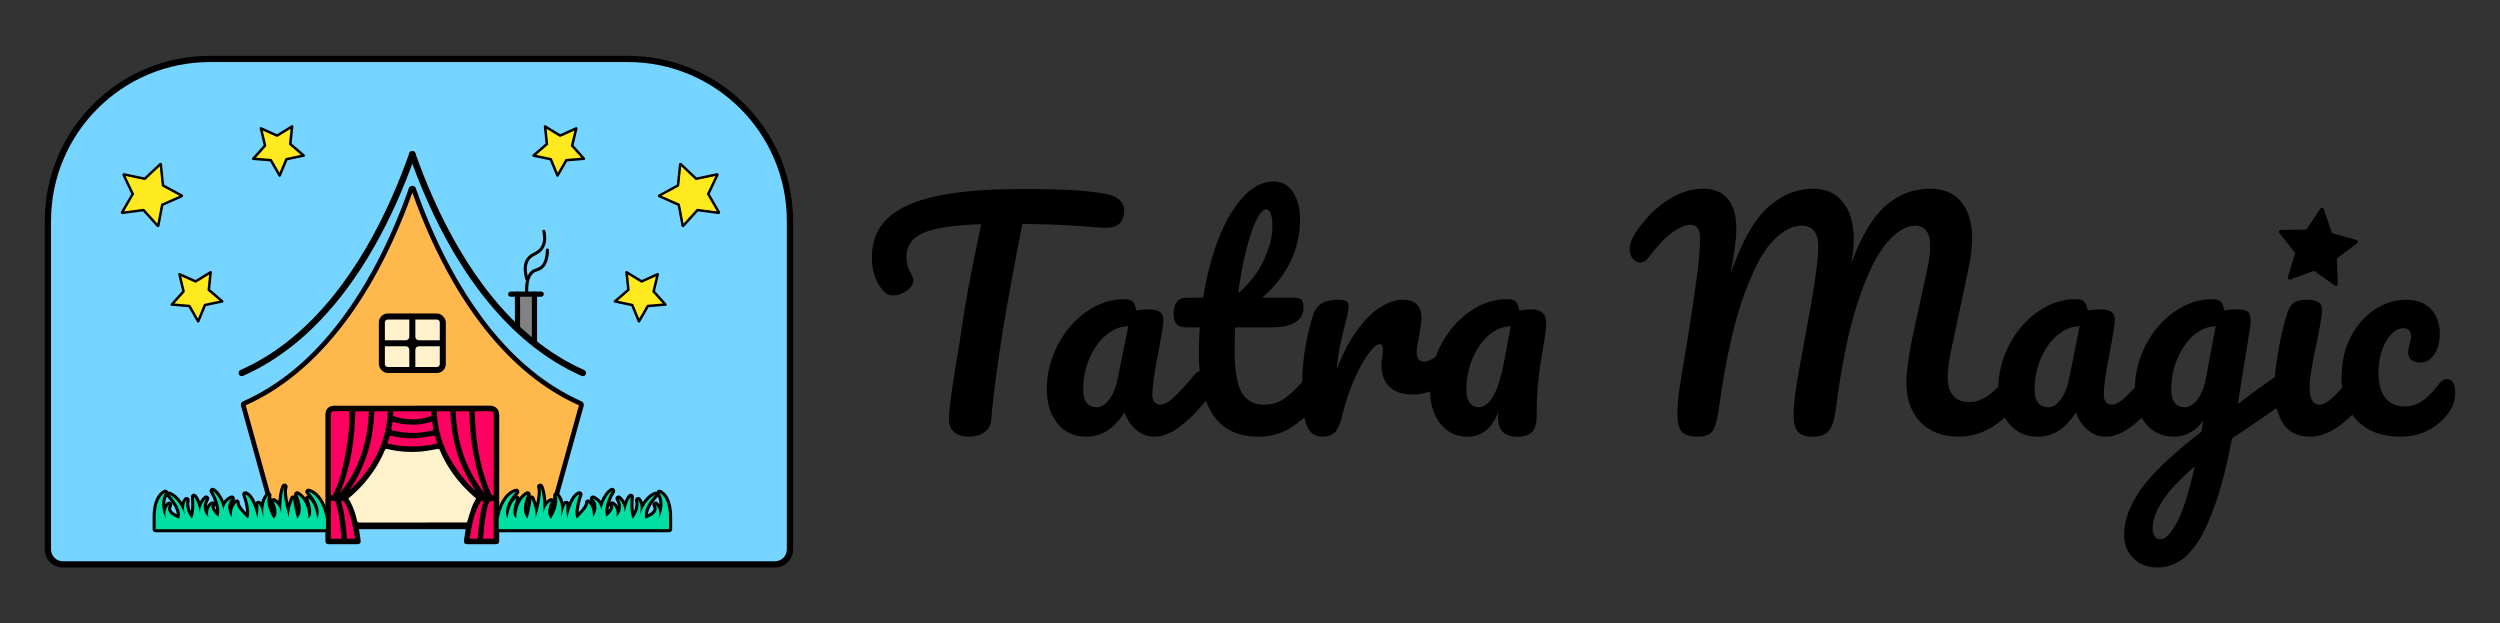 <?xml version="1.0" encoding="UTF-8"?>
<svg id="Layer_1" data-name="Layer 1" xmlns="http://www.w3.org/2000/svg" viewBox="0 0 3341 833">
  <rect x="0" y="0" width="3341" height="833" fill="#333333" stroke="none"/>
  <defs>
    <style>
      .cls-1 {
        fill: #828282;
      }

      .cls-1, .cls-2, .cls-3, .cls-4, .cls-5, .cls-6, .cls-7, .cls-8, .cls-9 {
        stroke-width: 0px;
      }

      .cls-2 {
        fill: #000;
      }

      .cls-3 {
        fill: #76d5ff;
      }

      .cls-4 {
        fill: none;
      }

      .cls-5 {
        fill: #ffea20;
      }

      .cls-6 {
        fill: #fff2cc;
      }

      .cls-7 {
        fill: #00dfa2;
      }

      .cls-8 {
        fill: #ffb84c;
      }

      .cls-9 {
        fill: #ff0060;
      }
    </style>
  </defs>
  <g>
    <g>
      <polygon class="cls-2" points="3057.78 373.01 3092.53 360.24 3122.88 381.67 3121.33 344.62 3150.96 322.48 3115.25 312.35 3103.22 277.24 3082.7 308.02 3045.63 308.47 3068.66 337.62 3057.78 373.01"/>
      <path class="cls-2" d="M3122.8,381.78c-.81.38-1.77.29-2.51-.23l-27.82-19.64-31.85,11.71c-.9.33-1.91.12-2.6-.54-.7-.66-.96-1.66-.68-2.57l9.97-32.44-21.11-26.72c-.6-.75-.71-1.78-.3-2.65.41-.87,1.28-1.42,2.25-1.44l33.98-.41,18.8-28.21c.53-.8,1.47-1.23,2.42-1.1.95.12,1.75.78,2.06,1.68l11.03,32.19,32.74,9.28c.92.26,1.62,1.02,1.79,1.97.17.94-.2,1.9-.97,2.48l-27.16,20.3,1.42,33.95c.04.96-.47,1.86-1.31,2.32-.05.03-.1.05-.15.07ZM3063.64,367.13l28.32-10.41c.78-.29,1.65-.17,2.32.31l24.72,17.45-1.26-30.16c-.03-.83.34-1.63,1.01-2.12l24.14-18.04-29.1-8.25c-.79-.23-1.43-.83-1.7-1.61l-9.8-28.62-16.71,25.08c-.46.69-1.24,1.11-2.07,1.12l-30.18.36,18.76,23.74c.51.65.68,1.51.43,2.3l-8.87,28.84Z"/>
    </g>
    <path class="cls-2" d="M1496.32,267.35c4.01,3.89,6.02,8.42,6.02,13.6,0,8.55-2.4,14.76-7.19,18.65-4.8,3.89-12.37,5.44-22.73,4.66-23.31-1.81-41.5-3.04-54.58-3.69-13.08-.64-30.24-1.1-51.47-1.36-9.58,47.66-18.39,95.57-26.42,143.74-2.85,17.61-5.83,38.01-8.94,61.19-3.11,23.18-5.18,41.89-6.21,56.13-.52,7.51-3.63,13.27-9.32,17.29-5.7,4.02-12.56,6.02-20.59,6.02-8.55,0-15.15-2.07-19.81-6.21-4.66-4.14-6.99-9.58-6.99-16.32,0-6.21.97-16.51,2.91-30.88,1.94-14.37,4.21-29.46,6.8-45.26,2.85-15.79,5.05-29.52,6.6-41.18,2.85-19.68,6.08-39.24,9.71-58.66,3.62-19.42,7.25-37.81,10.88-55.16.78-3.89,1.68-8.35,2.72-13.4,1.03-5.05,2.2-10.68,3.5-16.9-25.39.78-45.32,2.85-59.83,6.21-14.51,3.37-24.8,8.1-30.88,14.18-6.09,6.09-9.13,13.92-9.13,23.5,0,8.81,2.59,17.23,7.77,25.25,1.03,1.81,1.55,3.76,1.55,5.83,0,4.92-2.91,9.52-8.74,13.79-5.83,4.27-11.85,6.41-18.06,6.41-4.41,0-8.03-1.29-10.88-3.88-5.18-4.4-9.46-10.68-12.82-18.84-3.37-8.16-5.05-17.41-5.05-27.78,0-22.01,7.19-39.69,21.56-53.03,14.37-13.33,36.26-23.11,65.65-29.33,29.39-6.22,67.14-9.32,113.24-9.32,28.49,0,51.21.52,68.18,1.55,16.96,1.04,31.79,2.72,44.48,5.05,8.03,1.55,14.05,4.27,18.06,8.16Z"/>
    <path class="cls-2" d="M1413.39,566.09c-9.58-11.66-14.37-26.93-14.37-45.84,0-20.72,4.79-40.34,14.37-58.85,9.58-18.51,22.34-33.41,38.26-44.67,15.93-11.27,32.83-16.9,50.7-16.9,5.69,0,9.52,1.11,11.46,3.3,1.94,2.2,3.56,6.15,4.86,11.85,5.44-1.03,11.13-1.55,17.09-1.55,12.69,0,19.04,4.53,19.04,13.6,0,5.44-1.94,18.39-5.83,38.85-5.96,29.78-8.94,50.5-8.94,62.15,0,3.89.97,6.99,2.91,9.32,1.94,2.33,4.47,3.5,7.58,3.5,4.92,0,10.88-3.17,17.87-9.52,6.99-6.34,16.44-16.64,28.36-30.88,3.11-3.62,6.6-5.44,10.49-5.44,3.36,0,6.02,1.55,7.96,4.66,1.94,3.11,2.91,7.38,2.91,12.82,0,10.36-2.46,18.39-7.38,24.09-10.62,13.21-21.89,24.35-33.8,33.41-11.92,9.07-23.44,13.6-34.57,13.6-8.55,0-16.38-2.91-23.5-8.74-7.13-5.83-12.5-13.79-16.12-23.89-13.47,21.76-30.44,32.63-50.89,32.63-16.06,0-28.88-5.83-38.46-17.48ZM1482.15,534.23c5.18-6.73,8.93-15.67,11.27-26.8l14.37-71.48c-10.88.26-20.92,4.34-30.11,12.24-9.2,7.9-16.51,18.33-21.95,31.27-5.44,12.95-8.16,26.68-8.16,41.18,0,8.03,1.61,13.99,4.86,17.87,3.24,3.89,7.7,5.83,13.4,5.83s11.13-3.36,16.32-10.1Z"/>
    <path class="cls-2" d="M1767.87,499.66c1.94,3.11,2.91,7.38,2.91,12.82,0,10.36-2.46,18.39-7.38,24.09-11.14,13.73-23.31,25-36.52,33.8-13.21,8.81-28.36,13.21-45.45,13.21-52.83,0-79.25-37.16-79.25-111.49,0-11.39.39-22.92,1.16-34.57h-15.15c-7.77,0-13.01-1.42-15.73-4.27-2.72-2.85-4.08-7.38-4.08-13.6,0-14.5,5.83-21.75,17.48-21.75h22.14c4.4-28.49,11.13-54.52,20.2-78.08,9.06-23.56,20.01-42.34,32.83-56.33,12.82-13.99,26.61-20.98,41.37-20.98,10.88,0,19.42,4.79,25.64,14.37,6.22,9.58,9.32,21.63,9.32,36.13,0,40.15-16.84,75.11-50.5,104.89h43.51c4.14,0,7.12.91,8.93,2.72,1.81,1.81,2.72,5.18,2.72,10.1,0,17.87-14.63,26.8-43.9,26.8h-47.39c-.52,12.95-.78,23.05-.78,30.3,0,26.94,3.17,45.84,9.52,56.72,6.34,10.88,16.38,16.32,30.11,16.32,11.13,0,20.98-3.36,29.52-10.1,8.55-6.73,18.65-16.83,30.3-30.3,3.11-3.62,6.6-5.44,10.49-5.44,3.36,0,6.02,1.55,7.97,4.66ZM1678.9,294.35c-4.79,9.71-9.32,23.18-13.6,40.4-4.27,17.23-7.84,36.32-10.68,57.3,15.28-13.21,26.74-28.03,34.38-44.48,7.64-16.44,11.46-31.4,11.46-44.87,0-15.28-2.85-22.92-8.55-22.92-3.88,0-8.22,4.86-13.01,14.57Z"/>
    <path class="cls-2" d="M1746.11,568.03c-4.02-10.36-6.02-26.93-6.02-49.73,0-33.66,4.79-65.65,14.37-95.95,2.33-7.51,6.15-13.01,11.46-16.51,5.31-3.5,12.75-5.24,22.34-5.24,5.18,0,8.8.65,10.88,1.94,2.07,1.3,3.11,3.76,3.11,7.38,0,4.15-1.94,13.47-5.83,27.97-2.59,10.36-4.66,19.42-6.22,27.19-1.55,7.77-2.85,17.35-3.89,28.75,8.55-22.27,18.13-40.4,28.75-54.39,10.62-13.99,21.04-23.95,31.27-29.91,10.23-5.95,19.62-8.93,28.16-8.93,16.83,0,25.25,8.42,25.25,25.25,0,3.37-1.17,11.53-3.5,24.47-2.08,10.36-3.11,16.84-3.11,19.42,0,9.07,3.24,13.6,9.71,13.6,7.25,0,16.57-5.69,27.97-17.09,3.36-3.36,6.86-5.05,10.49-5.05,3.36,0,6.02,1.49,7.96,4.47,1.94,2.98,2.91,6.93,2.91,11.85,0,9.58-2.59,17.09-7.77,22.53-7.25,7.51-15.73,13.92-25.45,19.23-9.71,5.31-20,7.96-30.88,7.96-13.73,0-24.15-3.5-31.27-10.49-7.13-6.99-10.68-16.44-10.68-28.36,0-3.89.39-7.77,1.17-11.66.52-5.18.78-8.67.78-10.49,0-4.14-1.43-6.22-4.27-6.22-3.89,0-9,4.34-15.35,13.01-6.35,8.68-12.62,20.14-18.84,34.38-6.21,14.25-11.27,29.27-15.15,45.06-2.85,12.18-6.15,20.39-9.91,24.67-3.76,4.27-9.65,6.41-17.68,6.41-9.84,0-16.77-5.18-20.78-15.54Z"/>
    <path class="cls-2" d="M1924.8,566.09c-9.2-11.66-13.79-26.93-13.79-45.84,0-20.72,4.79-40.34,14.37-58.85,9.58-18.51,22.34-33.41,38.26-44.67,15.93-11.27,32.83-16.9,50.7-16.9,5.69,0,9.52,1.11,11.46,3.3,1.94,2.2,3.56,6.15,4.86,11.85,4.92-1.03,10.36-1.55,16.32-1.55s11.01,1.55,14.37,4.66c3.36,3.11,5.05,7.51,5.05,13.21s-1.3,16.31-3.89,31.08c-2.85,15.8-5.05,30.88-6.6,45.26-1.55,14.37-2.33,30.5-2.33,48.37,0,9.84-2.01,16.9-6.02,21.17-4.02,4.27-10.56,6.41-19.62,6.41s-15.34-2.14-19.62-6.41c-4.27-4.27-6.41-11.2-6.41-20.78l.39-6.22c-8.03,22.28-21.89,33.41-41.57,33.41-14.76,0-26.74-5.83-35.94-17.48ZM1995.7,529.18c5.95-10.1,11.27-28.1,15.93-54l7.38-39.24c-10.62.26-20.46,4.34-29.53,12.24-9.07,7.9-16.31,18.33-21.75,31.27-5.44,12.95-8.16,26.68-8.16,41.18,0,7.77,1.49,13.66,4.47,17.68,2.97,4.02,6.93,6.02,11.85,6.02,7.25,0,13.85-5.05,19.81-15.15Z"/>
    <path class="cls-2" d="M2247.81,577.16c-4.15-4.27-6.21-12.36-6.21-24.28,0-8.02.84-18.32,2.52-30.88,1.68-12.56,4.47-29.85,8.35-51.86,6.73-40.66,12.04-75.88,15.93-105.67,2.33-18.65,3.5-34.18,3.5-46.62,0-11.66-4.27-17.48-12.82-17.48-6.74,0-14.83,3.44-24.28,10.29-9.46,6.86-19.88,17.81-31.27,32.83-3.63,4.92-7.64,7.38-12.04,7.38-3.63,0-6.8-1.75-9.52-5.25-2.72-3.5-4.08-7.44-4.08-11.85,0-4.14.84-8.35,2.52-12.62,1.68-4.27,4.47-9.13,8.35-14.57,12.43-17.35,26.28-30.75,41.57-40.21,15.28-9.45,30.55-14.18,45.84-14.18,14.24,0,25.18,4.53,32.83,13.6,7.64,9.07,11.46,22.28,11.46,39.63,0,6.99-.65,15.22-1.94,24.67-1.3,9.46-2.46,17.16-3.5,23.11-1.04,5.96-1.82,10.1-2.33,12.43,14.76-42.21,31.33-71.67,49.73-88.38,18.39-16.7,38.59-25.06,60.6-25.06,16.83,0,30.11,5.96,39.82,17.87,9.71,11.92,14.57,28.75,14.57,50.5,0,8.55-1.17,19.17-3.5,31.86,12.95-35.74,28.1-61.38,45.45-76.92,17.35-15.54,37.29-23.31,59.83-23.31,18.13,0,32.05,5.83,41.76,17.48,9.71,11.66,14.57,27.97,14.57,48.95,0,11.4-1.69,25.25-5.05,41.57l-23.7,111.1c-2.59,12.95-3.89,24.09-3.89,33.41,0,10.88,2.52,19.03,7.58,24.47,5.05,5.44,12.1,8.16,21.17,8.16,8.55,0,16.9-2.85,25.06-8.55,8.16-5.69,17.8-15.15,28.94-28.36,3.11-3.62,6.6-5.44,10.49-5.44,3.36,0,6.02,1.55,7.96,4.66,1.94,3.11,2.91,7.38,2.91,12.82,0,10.1-2.46,18.13-7.38,24.09-13.47,16.31-26.81,28.23-40.01,35.74-13.21,7.51-27.07,11.27-41.57,11.27-22.02,0-39.24-6.54-51.67-19.62-12.43-13.07-18.65-30.62-18.65-52.64,0-15.28,3.11-37.42,9.32-66.43l15.54-71.09c.52-2.33,1.42-6.47,2.72-12.43,1.29-5.95,2.33-11.59,3.11-16.9.78-5.31,1.17-10.55,1.17-15.73,0-9.06-1.75-15.86-5.24-20.39-3.5-4.53-8.49-6.8-14.96-6.8-12.18,0-24.93,7.84-38.26,23.5-13.34,15.67-26.03,41.63-38.07,77.89-12.04,36.26-21.82,83.39-29.33,141.41-1.82,15.54-4.99,25.97-9.52,31.27-4.53,5.31-11.85,7.96-21.95,7.96-8.81,0-15.22-2.07-19.23-6.21-4.02-4.14-6.02-11.91-6.02-23.31,0-10.62,1.42-24.53,4.27-41.76,2.85-17.22,6.47-37.49,10.88-60.8,11.91-62.67,17.87-103.07,17.87-121.2,0-9.84-1.88-17.09-5.63-21.76-3.76-4.66-9.39-6.99-16.9-6.99-12.69,0-25.77,7.19-39.24,21.56-13.47,14.37-26.61,39.89-39.43,76.53-12.82,36.65-23.5,86.18-32.05,148.59-1.81,13.21-4.47,22.4-7.96,27.58-3.5,5.18-10.29,7.77-20.39,7.77s-16.45-2.14-20.59-6.41Z"/>
    <path class="cls-2" d="M2684.85,566.09c-9.58-11.66-14.37-26.93-14.37-45.84,0-20.72,4.79-40.34,14.37-58.85,9.58-18.51,22.34-33.41,38.26-44.67,15.93-11.27,32.83-16.9,50.7-16.9,5.69,0,9.52,1.11,11.46,3.3,1.94,2.2,3.56,6.15,4.86,11.85,5.44-1.03,11.13-1.55,17.09-1.55,12.69,0,19.04,4.53,19.04,13.6,0,5.44-1.94,18.39-5.83,38.85-5.96,29.78-8.94,50.5-8.94,62.15,0,3.89.97,6.99,2.91,9.32,1.94,2.33,4.47,3.5,7.58,3.5,4.92,0,10.88-3.17,17.87-9.52,6.99-6.34,16.44-16.64,28.36-30.88,3.11-3.62,6.6-5.44,10.49-5.44,3.36,0,6.02,1.55,7.96,4.66,1.94,3.11,2.91,7.38,2.91,12.82,0,10.36-2.46,18.39-7.38,24.09-10.62,13.21-21.89,24.35-33.8,33.41-11.92,9.07-23.44,13.6-34.57,13.6-8.55,0-16.38-2.91-23.5-8.74-7.13-5.83-12.5-13.79-16.12-23.89-13.47,21.76-30.44,32.63-50.89,32.63-16.06,0-28.88-5.83-38.46-17.48ZM2753.61,534.23c5.18-6.73,8.93-15.67,11.27-26.8l14.37-71.48c-10.88.26-20.92,4.34-30.11,12.24-9.2,7.9-16.51,18.33-21.95,31.27-5.44,12.95-8.16,26.68-8.16,41.18,0,8.03,1.61,13.99,4.86,17.87,3.24,3.89,7.7,5.83,13.4,5.83s11.13-3.36,16.32-10.1Z"/>
    <path class="cls-2" d="M3064.97,500.63c1.94,3.24,2.91,7.32,2.91,12.24,0,5.96-.91,10.62-2.72,13.99-1.82,3.37-4.66,6.35-8.55,8.93-22.28,15.02-38.59,26.16-48.95,33.41l-24.86,16.7c-9.84,53.61-22.73,95.76-38.65,126.45-15.93,30.69-36.2,46.03-60.8,46.03-13.21,0-23.96-4.08-32.24-12.24-8.29-8.16-12.43-18.84-12.43-32.05,0-18.39,7.25-38.14,21.76-59.24,14.5-21.11,41.69-47.07,81.58-77.89l2.33-15.15c-4.41,6.99-10.17,12.37-17.29,16.12-7.13,3.75-14.18,5.63-21.17,5.63-16.06,0-28.88-5.83-38.46-17.48-9.58-11.66-14.37-26.93-14.37-45.84,0-20.72,4.79-40.34,14.37-58.85,9.58-18.51,22.34-33.41,38.26-44.67,15.93-11.27,32.83-16.9,50.7-16.9,5.69,0,9.52,1.11,11.46,3.3,1.94,2.2,3.56,6.15,4.86,11.85,4.92-1.03,10.62-1.55,17.09-1.55s11.07.97,13.79,2.91c2.72,1.94,4.08,5.77,4.08,11.46,0,3.11-.13,5.57-.39,7.38-1.04,8.03-4.27,28.36-9.71,60.99-1.04,6.22-2.14,13.01-3.3,20.4-1.17,7.38-2.4,15.22-3.69,23.5,19.94-15.54,39.1-29.26,57.49-41.18,3.36-2.07,6.34-3.11,8.94-3.11,3.36,0,6.02,1.62,7.96,4.86ZM2909.58,697.39c8.16-15.54,15.99-40.27,23.5-74.2-19.94,17.09-34.32,32.5-43.12,46.23-8.81,13.72-13.21,25.77-13.21,36.13,0,4.4.84,8.03,2.52,10.88,1.68,2.85,4.47,4.27,8.35,4.27,6.47,0,13.79-7.77,21.95-23.31ZM2936.96,533.45c5.44-7.25,9.32-17.61,11.66-31.08l12.43-66.43c-10.62.26-20.46,4.34-29.53,12.24-9.07,7.9-16.31,18.33-21.75,31.27-5.44,12.95-8.16,26.68-8.16,41.18,0,8.03,1.61,13.99,4.86,17.87,3.24,3.89,7.7,5.83,13.4,5.83s11.65-3.62,17.09-10.88Z"/>
    <path class="cls-2" d="M3050.98,565.7c-7.64-11.91-11.46-27.71-11.46-47.4,0-11.65,1.49-26.61,4.47-44.87,2.97-18.26,6.8-35.28,11.46-51.09,2.33-8.29,5.44-13.99,9.32-17.09,3.89-3.11,10.1-4.66,18.65-4.66,13.21,0,19.81,4.41,19.81,13.21,0,6.48-2.46,21.5-7.38,45.06-6.22,28.49-9.32,47.78-9.32,57.88,0,7.77,1.03,13.73,3.11,17.87,2.07,4.15,5.57,6.22,10.49,6.22,4.66,0,10.49-3.24,17.48-9.71,6.99-6.47,16.32-16.7,27.97-30.69,3.11-3.62,6.6-5.44,10.49-5.44,3.36,0,6.02,1.55,7.96,4.66,1.94,3.11,2.91,7.38,2.91,12.82,0,10.36-2.46,18.39-7.38,24.09-25.64,31.34-49.6,47-71.87,47-16.84,0-29.08-5.95-36.71-17.87Z"/>
    <path class="cls-4" d="M3066.33,367.38c-5.44-5.05-8.16-12.1-8.16-21.17s3.56-16.64,10.68-22.73c7.12-6.08,15.99-9.13,26.61-9.13,9.58,0,17.35,2.33,23.31,6.99,5.95,4.66,8.94,11.27,8.94,19.81,0,10.36-3.37,18.59-10.1,24.67-6.74,6.09-15.67,9.13-26.8,9.13s-19.04-2.52-24.47-7.58Z"/>
    <path class="cls-2" d="M3150.04,562.01c-13.86-14.37-20.78-33.34-20.78-56.91,0-20.98,4.14-39.36,12.43-55.16,8.29-15.79,19.04-27.97,32.24-36.52,13.21-8.55,27.06-12.82,41.57-12.82s25.31,4.21,33.22,12.62c7.9,8.42,11.85,19.23,11.85,32.44,0,10.88-2.4,20.07-7.19,27.58-4.8,7.51-11.07,11.27-18.84,11.27-4.92,0-8.87-1.17-11.85-3.5-2.98-2.33-4.47-5.56-4.47-9.71,0-1.81.26-3.88.78-6.21.52-2.33.9-4.01,1.16-5.05,1.29-3.88,1.94-7.51,1.94-10.88s-.84-5.96-2.52-7.77c-1.69-1.81-4.08-2.72-7.19-2.72-5.96,0-11.53,2.66-16.7,7.96-5.18,5.31-9.32,12.5-12.43,21.56-3.11,9.07-4.66,19.04-4.66,29.91,0,14.76,3.04,25.97,9.13,33.6,6.08,7.64,14.7,11.46,25.83,11.46,8.8,0,16.9-2.58,24.28-7.77,7.38-5.18,14.7-12.82,21.95-22.92,3.11-3.89,6.6-5.83,10.49-5.83,3.36,0,6.02,1.55,7.96,4.66,1.94,3.11,2.91,7.38,2.91,12.82,0,9.32-2.2,17.35-6.6,24.08-6.99,10.88-16.19,19.49-27.58,25.83-11.4,6.35-24.47,9.52-39.24,9.52-24.61,0-43.84-7.19-57.69-21.56Z"/>
  </g>
  <g>
    <g>
      <path class="cls-3" d="M83.93,754.21c-10.98,0-19.91-8.93-19.91-19.91v-438.95c0-29.24,5.73-57.6,17.02-84.3,10.91-25.79,26.52-48.95,46.41-68.84,19.89-19.89,43.05-35.51,68.84-46.41,26.7-11.29,55.06-17.02,84.3-17.02h558.52c29.24,0,57.6,5.73,84.3,17.02,25.79,10.91,48.95,26.52,68.84,46.41,19.89,19.89,35.51,43.05,46.41,68.84,11.29,26.7,17.02,55.06,17.02,84.3v438.95c0,10.98-8.93,19.91-19.91,19.91H83.93Z"/>
      <path class="cls-2" d="M839.11,82.95c28.68,0,56.49,5.61,82.67,16.69,25.29,10.7,48.01,26.01,67.52,45.52,19.51,19.51,34.83,42.23,45.52,67.52,11.07,26.18,16.69,54,16.69,82.67v438.95c0,8.68-7.06,15.74-15.74,15.74H83.93c-8.68,0-15.74-7.06-15.74-15.74v-438.95c0-28.68,5.61-56.49,16.69-82.67,10.7-25.29,26.01-48.01,45.52-67.52,19.51-19.51,42.23-34.83,67.52-45.52,26.18-11.07,54-16.69,82.68-16.69h558.52M839.11,74.62H280.59c-121.91,0-220.74,98.83-220.74,220.74v438.95c0,13.3,10.78,24.08,24.08,24.08h951.85c13.3,0,24.08-10.78,24.08-24.08v-438.95c0-121.91-98.83-220.74-220.74-220.74h0Z"/>
    </g>
    <g>
      <path class="cls-2" d="M161.73,285.2c-.43-.65-.46-1.49-.07-2.16l13.85-23.87-11.86-24.86c-.34-.7-.24-1.54.24-2.15.48-.61,1.27-.9,2.03-.74l27.05,5.7,20.1-18.98c.57-.54,1.39-.7,2.12-.43.73.27,1.24.93,1.32,1.71l2.86,27.39,24.28,13.13c.69.37,1.1,1.1,1.07,1.88-.03.78-.5,1.47-1.21,1.79l-25.28,11.24-5.09,27.09c-.14.76-.71,1.38-1.46,1.59-.75.21-1.55-.02-2.07-.6l-18.48-20.45-27.43,3.61c-.73.1-1.45-.21-1.89-.79-.03-.03-.05-.07-.08-.11ZM214.4,273.04c.12-.66.57-1.22,1.18-1.49l22.46-9.98-21.56-11.67c-.59-.32-.99-.92-1.06-1.59l-2.54-24.34-17.86,16.87c-.49.46-1.17.65-1.83.52l-24.04-5.07,10.54,22.09c.29.61.26,1.32-.08,1.91l-12.3,21.21,24.36-3.21c.67-.09,1.34.16,1.79.66l16.43,18.19,4.52-24.09Z"/>
      <g>
        <polygon class="cls-5" points="192.17 279.65 164.61 283.28 178.53 259.28 166.61 234.3 193.79 240.02 213.98 220.95 216.86 248.49 241.26 261.68 215.86 272.97 210.74 300.21 192.17 279.65"/>
        <path class="cls-2" d="M213.49,222.27l2.71,25.95.07.66.58.31,22.99,12.44-23.94,10.64-.6.27-.12.65-4.82,25.67-17.51-19.38-.44-.49-.65.09-25.97,3.42,13.12-22.61.33-.57-.28-.6-11.24-23.55,25.62,5.4.64.13.48-.45,19.04-17.98M214.47,219.63l-20.87,19.72-28.1-5.92,12.32,25.83-14.39,24.81,28.49-3.75,19.2,21.25,5.28-28.15,26.26-11.67-25.23-13.65-2.97-28.47h0Z"/>
      </g>
    </g>
    <g>
      <g>
        <path class="cls-8" d="M371.67,704.09c-.84,0-1.57-.56-1.79-1.36l-44.83-161.27c-.25-.89.2-1.83,1.04-2.2,23.41-10.32,46.08-24.37,67.4-41.79,80.73-65.95,129.17-169.03,155.63-244.07,0-.39.11-.78.34-1.11.35-.49.92-.79,1.52-.79h.13c.6,0,1.17.29,1.52.79.23.33.35.72.34,1.11,26.46,75.04,74.9,178.12,155.63,244.07,21.32,17.42,44,31.47,67.4,41.79.85.37,1.29,1.31,1.04,2.2l-44.83,161.27c-.22.81-.96,1.36-1.79,1.36h-358.73Z"/>
        <path class="cls-2" d="M730.4,705.37h-358.73c-1.41,0-2.65-.95-3.03-2.3l-44.83-161.27c-.42-1.49.34-3.09,1.76-3.72,23.3-10.27,45.88-24.27,67.11-41.61,80.47-65.74,128.79-168.56,155.16-243.31.04-.58.23-1.14.57-1.62.59-.83,1.55-1.33,2.57-1.33h.13c1.02,0,1.98.5,2.57,1.33.34.48.54,1.04.57,1.62,26.37,74.75,74.69,177.57,155.16,243.31,21.23,17.34,43.81,31.34,67.11,41.61,1.42.63,2.18,2.22,1.76,3.72l-44.83,161.27c-.38,1.36-1.62,2.3-3.03,2.3ZM550.97,252.78c-.19,0-.37.09-.48.25-.07.1-.11.22-.11.35v.23s-.07.22-.07.22c-26.47,75.08-75.02,178.47-156.02,244.63-21.41,17.49-44.18,31.61-67.69,41.97-.26.12-.4.41-.33.69l44.83,161.27c.07.25.3.43.56.43h358.73c.26,0,.49-.18.56-.43l44.83-161.27c.08-.28-.06-.57-.33-.69-23.51-10.36-46.29-24.48-67.69-41.97-81-66.17-129.56-169.56-156.02-244.63l-.08-.22v-.23c0-.13-.03-.25-.1-.35-.11-.15-.29-.25-.48-.25h-.13Z"/>
      </g>
      <g>
        <path class="cls-2" d="M551.1,253.36h0M551.1,253.36c-.02.06-.04.12-.06.18-.02-.06-.04-.12-.06-.18h.13M551.03,253.54c22.3,63.38,69.64,174.52,156.37,245.37,23.89,19.52,46.94,32.85,67.83,42.05l-44.83,161.27h-358.73l-44.83-161.27c20.89-9.21,43.94-22.54,67.83-42.05,86.74-70.85,134.07-181.99,156.37-245.37M551.1,702.23h-.13.13M551.1,249.64h-.13c-1.21,0-2.34.59-3.04,1.57-.39.55-.62,1.18-.67,1.83-26.4,74.8-74.65,177.38-154.96,242.98-21.19,17.31-43.72,31.28-66.97,41.53-1.69.75-2.58,2.62-2.09,4.41l44.83,161.27c.45,1.61,1.92,2.73,3.59,2.73h358.73c1.67,0,3.14-1.12,3.59-2.73l44.84-161.27c.5-1.78-.39-3.66-2.09-4.41-23.25-10.25-45.79-24.22-66.97-41.53-80.3-65.6-128.56-168.18-154.95-242.98-.16-1.91-1.76-3.41-3.71-3.41h0Z"/>
        <path class="cls-2" d="M730.4,707.24h-358.73c-2.24,0-4.22-1.51-4.82-3.67l-44.83-161.27c-.66-2.38.54-4.93,2.8-5.92,23.15-10.2,45.58-24.11,66.68-41.35,80.09-65.42,128.22-167.83,154.51-242.27.1-.82.4-1.61.89-2.29.94-1.32,2.46-2.11,4.08-2.11h.13c2.52,0,4.67,1.92,4.97,4.41,26.29,74.44,74.42,176.85,154.51,242.27,21.1,17.24,43.53,31.15,66.68,41.35,2.26,1,3.47,3.54,2.8,5.92l-44.83,161.27c-.6,2.16-2.58,3.67-4.82,3.67ZM550.59,250.95c-.64.1-1.23.46-1.61,1-.25.35-.4.77-.44,1.2v.16s-.07.15-.07.15c-26.39,74.77-74.76,177.71-155.35,243.55-21.28,17.38-43.91,31.41-67.27,41.71-1.1.49-1.69,1.73-1.37,2.89l44.83,161.27c.29,1.05,1.26,1.79,2.36,1.79h358.73c1.09,0,2.06-.74,2.36-1.79l44.83-161.27c.32-1.16-.27-2.41-1.37-2.89-23.36-10.29-45.99-24.33-67.27-41.71-80.6-65.84-128.97-168.78-155.35-243.55l-.05-.15v-.16c-.11-1.12-.98-2.03-2.07-2.2l.4,1.13h1.03l-.52,1.46c26.48,75.12,74.97,178.33,155.83,244.38,21.36,17.45,44.08,31.54,67.53,41.87l1.01.45-45.39,163.27h-360.68l-45.39-163.27,1.01-.45c23.45-10.34,46.17-24.42,67.53-41.87,80.85-66.05,129.35-169.26,155.83-244.38l-.52-1.46h1.03l.4-1.13ZM551.1,700.95h178.33l44.28-159.27c-23.31-10.39-45.88-24.44-67.11-41.78-38.26-31.25-72.8-73.59-102.65-125.84-19.95-34.92-37.75-74.16-52.91-116.67h0s0,0,0,0c-15.16,42.51-32.95,81.75-52.91,116.67-29.86,52.25-64.39,94.59-102.65,125.84-21.23,17.34-43.8,31.4-67.11,41.78l44.28,159.27h178.46Z"/>
      </g>
    </g>
    <path class="cls-1" d="M694.86,392.86h16.19c1.8,0,3.26,1.46,3.26,3.26v51.87c0,1.8-1.46,3.26-3.26,3.26h-6.76c-7,0-12.69-5.69-12.69-12.69v-42.44c0-1.8,1.46-3.26,3.26-3.26Z"/>
    <g>
      <path class="cls-2" d="M323.11,502.71c-1.66,0-3.23-.96-3.94-2.57-.96-2.18.03-4.72,2.2-5.68,23.59-10.4,46.45-24.57,67.95-42.13,81.84-66.85,130.9-171.57,157.65-247.65.79-2.24,3.25-3.42,5.49-2.64,2.24.79,3.42,3.25,2.63,5.49-15.73,44.73-34.31,85.98-55.22,122.6-30.55,53.49-65.91,96.84-105.11,128.86-22.1,18.05-45.63,32.64-69.92,43.34-.57.25-1.15.37-1.74.37Z"/>
      <path class="cls-2" d="M778.96,502.71c-.58,0-1.17-.12-1.74-.37-24.3-10.71-47.83-25.29-69.92-43.34-39.2-32.02-74.56-75.38-105.11-128.86-20.91-36.62-39.49-77.87-55.22-122.6-.79-2.24.39-4.7,2.63-5.49,2.25-.79,4.7.39,5.49,2.64,26.75,76.08,75.82,180.8,157.65,247.65,21.5,17.56,44.36,31.74,67.95,42.13,2.18.96,3.16,3.5,2.2,5.68-.71,1.61-2.29,2.57-3.94,2.57Z"/>
    </g>
    <path class="cls-2" d="M667.2,554.71c.02-7.38-4.8-12.59-12.64-12.57-69.23.14-138.47.08-207.7.08-7.49,0-11.94,4.43-11.98,11.97-.03,6.35.01,12.7.01,19.05,0,34.01,0,68.02-.01,102.03,0,7.91,0,15.83,0,23.74,0,2.27,0,4.54,0,6.8,0,5.46,0,10.93,0,16.39,0,3.92,1.22,5.08,5.18,5.08,12.4,0,24.79,0,37.19,0,3.88,0,5.25-1.76,4.64-5.62-.83-5.25-1.56-10.52-2.34-15.85-.01-.07-.02-.15-.03-.22h143.04c-.01.08-.02.15-.03.22-.84,5.5-1.68,10.86-2.48,16.21-.52,3.46,1.07,5.25,4.67,5.25,12.55,0,25.09,0,37.64,0,3.47,0,4.79-1.34,4.79-4.78,0-5.56,0-11.13,0-16.69,0-2.27,0-4.54,0-6.8-.01-48.1-.04-96.2.07-144.29Z"/>
    <path class="cls-9" d="M627.17,549.59c.46,18.81,1.88,37.54,5.26,56.09,3.36,18.41,8.15,36.4,15.38,53.7-25.64-32.07-37.34-69.03-38.79-109.8h18.14Z"/>
    <path class="cls-9" d="M601.75,549.58c1.23,38.39,11.56,73.9,33.59,105.71-8.15-4.6-27.97-30.2-36.7-47.39-9.27-18.25-14.19-37.62-14.9-58.32h18.01Z"/>
    <path class="cls-9" d="M525.7,549.6h50.49c.09.25.17.38.19.52.58,5.92.59,5.97-5.24,7.55-10.1,2.74-20.32,3.33-30.7,1.92-5.24-.71-10.29-1.92-15.18-3.91.16-2.09.3-4.03.46-6.08Z"/>
    <path class="cls-9" d="M524.63,563.45c17.54,5.55,35.05,5.6,52.8-.03.64,3.89,1.23,7.51,1.89,11.54-3.51.73-6.98,1.6-10.5,2.15-9.42,1.47-18.92,1.93-28.41.88-5.44-.6-10.82-1.73-16.2-2.75-.52-.1-1.31-1.1-1.25-1.59.43-3.34,1.06-6.65,1.67-10.21Z"/>
    <path class="cls-9" d="M522.76,582.49c10.86,2.48,21.86,3.93,32.97,3.11,8-.59,15.92-2.15,23.88-3.27.43-.06.87-.1,1.44-.16,1.06,3.49,2.11,6.91,3.22,10.57-22.17,5.17-44.13,5.18-66.47.02.98-3.33,1.85-6.51,2.92-9.61.15-.42,1.42-.8,2.04-.66Z"/>
    <path class="cls-9" d="M518.35,549.6c-1.8,42.76-20.64,77.15-51.43,105.72,21.81-31.87,32.11-67.31,33.38-105.72h18.06Z"/>
    <path class="cls-9" d="M492.98,549.63c-1.44,40.57-13.02,77.46-38.57,109.47,14.35-35.04,19.63-71.77,20.44-109.47h18.13Z"/>
    <path class="cls-9" d="M442.16,659.45c0-34.91,0-69.83,0-104.74,0-4.09,1.14-5.23,5.22-5.23,6.64,0,13.27,0,19.57,0,0,5.76.3,11.21-.07,16.61-.56,8.26-1.2,16.56-2.49,24.73-1.78,11.27-3.92,22.49-6.4,33.63-2.73,12.26-7.01,24.04-12.16,35.51-.74,1.65-1.59,2.47-3.67,1.79v-2.29Z"/>
    <path class="cls-9" d="M456.24,719.94h-13.92v-50.72c1.58,0,3.22-.14,4.82.08.54.07,1.25.96,1.4,1.6,1.66,6.84,3.65,13.63,4.72,20.57.39,2.5.71,5.02,1,7.53.26,2.26.5,4.53.72,6.8.42,4.27.8,8.54,1.25,12.8.04.37,0,.74,0,1.33Z"/>
    <path class="cls-9" d="M463.77,719.85c-.43-4.68-.85-9.36-1.33-14.04-.23-2.27-.48-4.54-.75-6.8-1.2-9.96-2.87-19.86-5.84-29.59,2.09-.67,3.21.24,4.22,1.78,4.62,7.01,7.23,14.86,9.22,22.87.41,1.64.79,3.29,1.16,4.94.51,2.26.99,4.52,1.45,6.8.94,4.63,1.84,9.31,2.82,14.04h-10.95Z"/>
    <path class="cls-6" d="M624.57,696.7c-.36,1.2-.77,1.67-1.95,1.55-.45-.05-.91,0-1.36,0-46.85,0-93.69-.02-140.54.06-2.21,0-3.09-.61-3.59-2.76-2.03-8.72-4.72-17.23-9.08-25.11-.76-1.38-1.62-2.7-2.53-4.21,13.35-10.94,24.74-23.44,34.26-37.63,5.68-8.46,10.53-17.37,14.41-26.78.72-1.75,1.44-2.16,3.32-1.73,15.17,3.55,30.55,4.71,46.05,3.26,7.17-.67,14.26-2.14,21.37-3.38,1.49-.26,2.14.04,2.72,1.41,10.05,23.99,25.27,44.23,44.71,61.39,1.3,1.14,2.65,2.22,3.93,3.29-1.87,3.72-4.04,7.18-5.42,10.94-2.37,6.47-4.32,13.09-6.29,19.7Z"/>
    <path class="cls-9" d="M639.58,705.81c-.48,4.69-.88,9.39-1.29,14.1h-10.63c.72-4.73,1.47-9.44,2.37-14.1.44-2.28.92-4.55,1.44-6.8,1.84-7.96,4.27-15.74,7.89-23.2.78-1.62,1.8-3.12,2.68-4.69.91-1.64,2.16-2.42,4.11-1.68-2.92,9.69-4.61,19.58-5.81,29.57-.27,2.26-.52,4.53-.75,6.8Z"/>
    <path class="cls-9" d="M659.69,699v20.85h-14.08c.42-4.7.82-9.38,1.29-14.04.23-2.27.48-4.54.76-6.8.99-8.14,2.33-16.2,4.48-24.14.06-.22.06-.45.13-.66q1.62-5.2,7.42-4.89v29.7Z"/>
    <path class="cls-9" d="M659.87,659.12v2.6c-1.98.71-2.88-.06-3.62-1.7-6.83-15.12-11.6-30.89-14.98-47.11-3.07-14.76-5.17-29.65-5.95-44.72-.28-5.5-.57-11-.84-16.5-.03-.66,0-1.33,0-2.2,7.39,0,14.42-.03,21.44.02,2.47.02,3.83,1.5,3.94,3.99.02.53,0,1.06,0,1.59,0,34.68,0,69.37,0,104.05Z"/>
    <g>
      <rect class="cls-2" x="506.28" y="418.95" width="89.51" height="79.55" rx="11.93" ry="11.93"/>
      <path class="cls-6" d="M587.73,430.88v23.82h-28c-2.57,0-4.66-2.09-4.66-4.66v-23.02h28.8c2.13,0,3.87,1.73,3.87,3.87Z"/>
      <path class="cls-6" d="M518.21,427.02h28.8v23.02c0,2.57-2.09,4.66-4.66,4.66h-28v-23.82c0-2.13,1.73-3.87,3.87-3.87Z"/>
      <path class="cls-6" d="M514.34,486.58v-23.82h28c2.57,0,4.66,2.09,4.66,4.66v23.02h-28.8c-2.13,0-3.87-1.73-3.87-3.87Z"/>
      <path class="cls-6" d="M583.86,490.44h-28.8v-23.02c0-2.57,2.09-4.66,4.66-4.66h28v23.82c0,2.13-1.73,3.87-3.87,3.87Z"/>
    </g>
    <g>
      <rect class="cls-2" x="688.09" y="389.61" width="6.95" height="53.79" rx="3.48" ry="3.48"/>
      <rect class="cls-2" x="710.79" y="389.61" width="6.95" height="73.12" rx="3.48" ry="3.48"/>
    </g>
    <rect class="cls-2" x="699.44" y="369.22" width="6.95" height="47.73" rx="3.48" ry="3.48" transform="translate(1096.01 -309.83) rotate(90)"/>
    <path class="cls-2" d="M704.09,374.89c-.9,0-1.74-.59-2-1.5-3.94-13.61-2.69-23.9,3.71-30.58,2.54-2.65,5.19-4.04,7.76-5.38,2.52-1.32,4.89-2.56,7.16-4.99,4.88-5.25,6.24-12.94,4.03-22.87-.25-1.12.46-2.24,1.58-2.49,1.12-.25,2.24.46,2.49,1.58,2.52,11.35.82,20.3-5.05,26.61-2.75,2.96-5.56,4.43-8.28,5.85-2.37,1.24-4.61,2.41-6.68,4.57-5.3,5.53-6.22,14.46-2.72,26.54.32,1.11-.32,2.26-1.42,2.58-.19.06-.39.08-.58.08Z"/>
    <path class="cls-2" d="M703.86,392.67c-1.12,0-2.05-.89-2.08-2.02-.42-14.22,2.24-23.58,8.13-28.6,2.4-2.05,4.73-2.81,6.79-3.49,2.06-.68,3.83-1.26,5.8-2.99,4.45-3.92,6.79-11.12,6.97-21.4.02-1.14.95-2.05,2.08-2.05.01,0,.02,0,.04,0,1.15.02,2.07.97,2.05,2.12-.2,11.51-3.02,19.73-8.38,24.46-2.61,2.3-5.07,3.11-7.25,3.83-1.94.64-3.61,1.19-5.39,2.7-4.8,4.09-7.05,12.61-6.67,25.31.03,1.15-.87,2.11-2.02,2.14-.02,0-.04,0-.06,0Z"/>
    <g>
      <path class="cls-7" d="M208.03,709.28c-1.15,0-2.08-.93-2.08-2.08v-15.62c-.04-29.76,13.62-34.76,14.2-34.96.22-.08.45-.11.67-.11.62,0,1.21.27,1.62.77.55.68.62,1.62.18,2.37-4.36,7.38-4.28,15.13-3.02,21.19,1.59-5.05,4.89-7.83,5.11-8.01.38-.32.85-.47,1.32-.47s.94.16,1.32.47c.77.63.98,1.72.51,2.59-1.27,2.36-1.54,4.46-.84,6.42,1.43,3.97,6.61,6.6,9.58,7.82.5.21.97.4,1.4.59,2.44-11.96-13.27-27.44-13.43-27.6-.71-.69-.83-1.79-.3-2.62.39-.61,1.06-.95,1.75-.95.25,0,.51.05.76.14,7.62,2.98,13.27,10.07,17.18,16.98.81-6.12,3.65-9.15,3.84-9.33.4-.42.95-.63,1.5-.63.33,0,.67.08.98.24.82.44,1.25,1.36,1.06,2.27-1.87,8.88,2,16.4,4.59,20.22,2.37-6.81,1.7-19.91,1.19-24.77-.09-.9.4-1.75,1.22-2.12.27-.12.56-.18.85-.18.57,0,1.14.24,1.54.68,2.71,2.97,4.74,7.69,6.24,12.56,2.56-6.51,6.91-10.24,7.17-10.46.39-.33.86-.49,1.34-.49s.96.16,1.35.49c.77.66.96,1.77.45,2.65-4.25,7.22-3.18,13.04-1.3,16.86.84-9.1,7.12-11.79,7.45-11.92.26-.1.52-.15.79-.15.7,0,1.37.35,1.76.97.54.85.39,1.97-.35,2.65-.62.57-.88,1.18-.86,1.99.08,2.6,3.07,6.3,5.87,9.03,2.25-12.9-8.07-29.41-8.18-29.59-.52-.82-.4-1.89.28-2.58.4-.41.94-.62,1.48-.62.38,0,.76.1,1.1.31,6.26,3.87,10.52,11.88,13.34,19.61,3.3-6.68,9.9-9.4,10.27-9.55.25-.1.51-.15.77-.15.67,0,1.32.33,1.72.91.55.81.47,1.89-.21,2.6-4.99,5.3-4.62,11.26-3.17,15.7,1.53-8.77,6.56-13.12,6.83-13.35.38-.33.86-.49,1.34-.49.35,0,.71.09,1.03.27.76.43,1.17,1.29,1.03,2.15-.5,3.1,4.26,9.82,12.21,17.28,1.85-8-2.57-22.58-4.57-27.86-.29-.75-.11-1.61.45-2.19.4-.41.94-.63,1.5-.63.23,0,.45.04.67.11,6.86,2.35,11.68,13.11,14.62,22.31.2-4.32.16-7.53.16-7.59,0-.72.35-1.4.96-1.79.34-.22.73-.33,1.12-.33.31,0,.62.07.9.21.65.32,2.09,1.01,3.86,5.27,1.65-11.75,6.92-16.21,7.22-16.45.38-.31.85-.47,1.32-.47.43,0,.87.13,1.23.41.77.56,1.05,1.57.7,2.45-3.78,9.41,2.64,22.05,5.48,26.91,3.41-4.81-.44-15.12-2.3-18.83-.41-.82-.24-1.81.43-2.44.4-.38.91-.57,1.44-.57.35,0,.7.09,1.02.27,3.17,1.79,5.48,4.13,7.17,6.65.73-18.36,4.36-24.97,4.54-25.29.38-.67,1.08-1.06,1.81-1.06.3,0,.59.06.88.19.98.46,1.45,1.59,1.07,2.61-1.99,5.39-.01,17.59,3,29.27,1.63-7.48,4.58-14.51,4.76-14.95.33-.78,1.09-1.27,1.92-1.27.14,0,.28.01.41.04.97.2,1.67,1.05,1.67,2.04,0,5.69,2.57,16.3,4.07,22.03,5.54-10.56-2.68-26.51-2.76-26.69-.43-.82-.26-1.83.41-2.47.4-.38.92-.58,1.44-.58.36,0,.72.09,1.05.29,10.94,6.41,14.49,18.82,15.63,26.81.63-5.98-2.36-15.05-3.85-18.58-.33-.79-.14-1.71.48-2.31.4-.38.92-.58,1.44-.58.3,0,.6.06.88.2,5.47,2.55,8.83,9.96,10.81,16.56-1.95-11.64-12.65-22.09-12.79-22.22-.69-.66-.84-1.7-.37-2.53.38-.66,1.08-1.05,1.81-1.05.18,0,.37.02.55.07,19.68,5.41,24.73,36.31,24.94,37.62.02.11.03.21.03.32v14.06c0,1.15-.93,2.08-2.08,2.08h-227.58Z"/>
      <path class="cls-2" d="M380.21,650.41c-3.58,9.68,4.12,35.23,6,41.17.05.17.08.25.08.25,0,0-.03-.09-.08-.25h.15c-1.39-9.04,5.49-25.32,5.49-25.32,0,7.1,3.71,21.07,4.88,25.32.22.8.35,1.56.35,1.56.6-.52.88-1.13,1.28-1.56,8.86-11.57-1.28-30.95-1.28-30.95,13.51,7.92,14.97,26.04,15.11,30.95,0,0-.31.84.05.84.18,0,.52-.21,1.15-.84,6.49-6.16-1.56-25.32-1.56-25.32,7.97,3.72,11.22,20.57,11.93,25.32.12.79.27,1.56.27,1.56.2,0,.41-1.14.58-1.56,6.33-16.31-12.43-34.37-12.43-34.37,18.61,5.11,23.43,35.93,23.43,35.93v14.06h-227.58v-15.62c-.03-28.61,12.79-32.99,12.79-32.99-9.63,16.32.88,34.08,1.03,34.35-.03-.09-.26-1.36-.26-1.36-3.09-10.96,4.44-17.14,4.44-17.14-5.08,9.48,4.29,14.89,9.79,17.14,2.06.84,3.59,1.56,3.59,1.56.16,0,.3-1.14.42-1.56,3.69-13.38-13.8-30.43-13.8-30.43,11.19,4.37,17.97,18.59,20.95,26.41-3.55-13.18,2.32-19.26,2.32-19.26-2.32,11.03,3.51,20.08,5.96,23.28.61.81,1.02,1.56,1.02,1.56.28,0,.54-1.1.78-1.56,4.2-7.97,2.13-27.62,2.13-27.62,4.17,4.58,6.68,14,8.03,20.84,0-11.59,8.27-18.54,8.27-18.54-8.73,14.82,2.91,24.54,2.91,24.54-2.32-13.29,5.82-16.61,5.82-16.61-6.02,5.5,7.56,16.36,7.56,16.36,5.23-14.31-7.56-34.51-7.56-34.51,7.75,4.8,12.3,16.81,14.68,25.54.25-11.09,10.79-15.31,10.79-15.31-10.59,11.25.12,25.05.12,25.05-1.17-13.29,6.4-19.68,6.4-19.68-.95,5.87,9.81,16.36,13.73,19.96.86.79,1.4,1.56,1.4,1.56.22,0,.41-1.12.59-1.56,3.91-9.87-4.08-30.95-4.08-30.95,9.16,3.13,14.75,25.39,16.02,30.95.18.8.27,1.56.27,1.56.05,0,.11-1.14.17-1.56,1.21-8.64,1.07-18.23,1.07-18.23,3.85,1.86,6.88,19.79,6.9,19.79l-.1-1.56c-2.5-22.33,6.5-29.67,6.5-29.67-4.41,10.97,3.55,25.38,6.18,29.67.49.81.8,1.56.8,1.56.58,0,1.07-1.1,1.5-1.56,6.11-6.58-1.5-21.74-1.5-21.74,7.02,3.97,9.43,10.97,10.21,16.21-.64-26.86,4.34-35.63,4.34-35.63M412.2,691.58c0,.23.01.32.01.32,0,0,0-.12-.01-.32M380.22,646.24c-1.46,0-2.86.77-3.63,2.11-.43.76-3.39,6.45-4.51,21.03-1.31-1.21-2.77-2.27-4.36-3.17-.64-.36-1.35-.54-2.05-.54-1.05,0-2.08.39-2.87,1.15-.66.63-1.08,1.44-1.23,2.29,0-2.02.3-3.93.99-5.64.71-1.76.13-3.78-1.4-4.91-.74-.54-1.6-.81-2.47-.81-.93,0-1.87.31-2.63.94-.51.42-3.17,2.76-5.4,8.08-.57,1.37-1.07,2.8-1.48,4.3-.62-.64-1.27-1.12-1.98-1.47-.57-.28-1.19-.41-1.81-.41-.78,0-1.56.22-2.24.65-.61.39-1.09.92-1.42,1.53-3.67-8.25-7.78-13.06-12.52-14.68-.44-.15-.9-.22-1.35-.22-1.11,0-2.2.44-3,1.27-1.12,1.16-1.47,2.86-.9,4.37,2.2,5.82,4.87,15.61,4.88,22.59-1.42-1.46-2.95-3.13-4.34-4.86-4.44-5.52-4.18-7.53-4.17-7.55.28-1.72-.54-3.43-2.06-4.29-.64-.36-1.35-.54-2.05-.54-.96,0-1.92.33-2.69.98-.11.09-.94.81-2.03,2.16.36-.5.77-1,1.23-1.49,1.34-1.42,1.51-3.59.41-5.2-.79-1.17-2.1-1.82-3.44-1.82-.52,0-1.04.1-1.55.3-.33.13-5.26,2.17-9.05,6.94-2.91-6.8-7.01-13.33-12.68-16.84-.68-.42-1.44-.62-2.19-.62-1.08,0-2.16.42-2.96,1.24-1.37,1.38-1.6,3.52-.56,5.16,1.52,2.41,4,7.1,5.82,12.44-.68-.45-1.48-.69-2.3-.69-.53,0-1.06.1-1.57.31-.25.1-3.67,1.56-6.17,5.62.22-2.46,1.09-4.99,2.61-7.57,1.03-1.75.65-3.98-.9-5.3-.78-.66-1.73-.99-2.69-.99-.95,0-1.91.33-2.68.98-.21.18-2.96,2.53-5.49,6.71-1.48-3.68-3.17-6.56-5.04-8.63-.81-.89-1.93-1.36-3.08-1.36-.58,0-1.16.12-1.7.37-1.64.74-2.63,2.45-2.44,4.24.52,4.92.78,12.73.02,18.72-1.63-3.7-2.82-8.57-1.69-13.95.38-1.82-.48-3.67-2.12-4.54-.62-.33-1.29-.49-1.95-.49-1.1,0-2.19.44-3,1.27-.33.34-1.94,2.12-3.18,5.48-3.89-5.74-9.04-11.06-15.58-13.62-.49-.19-1.01-.29-1.51-.29-.44,0-.88.07-1.29.2-.16-.44-.39-.85-.69-1.23-.81-.99-2-1.54-3.23-1.54-.45,0-.9.07-1.35.22-.75.26-4.71,1.82-8.5,7.35-4.74,6.91-7.13,16.86-7.11,29.58v15.62c0,2.3,1.87,4.17,4.17,4.17h227.58c2.3,0,4.17-1.87,4.17-4.17v-14.06c0-.22-.02-.43-.05-.64-.21-1.37-5.47-33.55-26.44-39.31-.37-.1-.74-.15-1.1-.15-1.47,0-2.87.78-3.62,2.11-.94,1.66-.64,3.74.73,5.06.03.03.75.73,1.82,1.95-.8.14-1.55.51-2.17,1.1-.48.46-.83,1.01-1.04,1.61-2.26-2.99-5.11-5.71-8.72-7.82-.66-.38-1.38-.57-2.11-.57-1.05,0-2.08.39-2.88,1.15-1.29,1.23-1.65,3.12-.92,4.73-.2-.07-.4-.13-.61-.17-.28-.06-.56-.08-.83-.08-1.65,0-3.17.98-3.84,2.55-.29.69-1.46,3.51-2.69,7.29-1.81-8.73-2.55-16.41-1.2-20.07.75-2.04-.18-4.31-2.15-5.22-.57-.26-1.17-.39-1.76-.39h0ZM220.93,673.88c0-3.21.52-6.64,1.93-10.04.09.1.18.2.28.3,3.86,3.78,12.75,14.43,13.05,23.06-3.83-1.76-6.42-3.93-7.18-6.06-.18-.5-.73-2.03.71-4.73.94-1.75.51-3.93-1.03-5.19-.77-.63-1.71-.95-2.64-.95-.94,0-1.88.32-2.64.95-.13.11-1.21,1.01-2.46,2.66h0ZM397.77,678.38c-.65-3.02-1.17-5.91-1.47-8.34.75,2.58,1.34,5.48,1.47,8.34h0ZM365.35,683.68c-1.92-4.14-3.37-8.63-3.71-12.78.07.27.17.54.3.8,1.63,3.26,3.22,8.12,3.41,11.97h0ZM288.82,681.57c-1.16-1.55-1.94-2.98-1.97-3.93,0-.18,0-.22.18-.39.42-.39.75-.84.98-1.34.42,1.89.72,3.8.82,5.66h0Z"/>
    </g>
    <g>
      <path class="cls-7" d="M666.52,709.28c-1.15,0-2.08-.93-2.08-2.08v-14.06c0-.11,0-.22.02-.32.21-1.31,5.25-32.21,24.94-37.62.18-.05.37-.07.55-.07.74,0,1.43.39,1.81,1.05.47.83.32,1.87-.37,2.53-.14.13-10.8,10.57-12.78,22.17,1.98-6.59,5.34-13.96,10.8-16.51.28-.13.58-.2.88-.2.53,0,1.05.2,1.44.58.62.6.81,1.51.48,2.31-2.13,5.08-4.38,13.12-3.84,18.51,1.15-8,4.71-20.35,15.62-26.74.33-.19.69-.29,1.05-.29.52,0,1.04.2,1.44.58.67.64.84,1.65.41,2.47-.09.17-8.29,16.14-2.76,26.68,1.5-5.73,4.07-16.34,4.07-22.03,0-.99.7-1.84,1.67-2.04.14-.03.28-.04.41-.04.82,0,1.59.49,1.92,1.27.19.45,3.13,7.47,4.76,14.95,3.01-11.68,4.99-23.88,3-29.27-.38-1.02.09-2.15,1.08-2.61.28-.13.58-.19.88-.19.73,0,1.43.38,1.81,1.06.18.32,3.8,6.93,4.54,25.29,1.69-2.52,4-4.86,7.17-6.65.32-.18.67-.27,1.02-.27.52,0,1.04.2,1.44.57.66.63.84,1.62.43,2.44-1.86,3.71-5.71,14.01-2.3,18.83,2.84-4.86,9.26-17.5,5.48-26.91-.35-.88-.07-1.89.7-2.45.37-.27.8-.41,1.23-.41.47,0,.93.16,1.32.47.3.24,5.58,4.7,7.22,16.45,1.77-4.27,3.21-4.96,3.86-5.27.29-.14.6-.21.9-.21.39,0,.78.11,1.12.33.61.39.97,1.06.96,1.79,0,.05-.04,3.27.16,7.59,2.94-9.2,7.76-19.97,14.62-22.31.22-.08.45-.11.67-.11.56,0,1.1.22,1.5.63.56.58.74,1.43.45,2.19-2,5.28-6.42,19.87-4.57,27.86,7.94-7.46,12.71-14.18,12.2-17.28-.14-.86.27-1.72,1.03-2.15.32-.18.67-.27,1.03-.27.48,0,.96.17,1.34.49.27.23,5.3,4.59,6.83,13.35,1.45-4.43,1.83-10.4-3.17-15.7-.67-.71-.76-1.79-.21-2.6.4-.58,1.05-.91,1.72-.91.26,0,.52.05.77.15.37.15,6.97,2.87,10.27,9.55,2.81-7.74,7.08-15.74,13.34-19.61.34-.21.72-.31,1.1-.31.54,0,1.08.21,1.48.62.68.69.8,1.76.28,2.58-.11.18-10.43,16.69-8.18,29.59,2.81-2.73,5.79-6.43,5.87-9.03.03-.81-.24-1.43-.86-1.99-.75-.68-.89-1.8-.35-2.65.39-.62,1.06-.97,1.76-.97.26,0,.53.05.79.15.32.13,6.61,2.82,7.45,11.92,1.88-3.82,2.95-9.64-1.3-16.86-.51-.87-.32-1.99.45-2.65.39-.33.87-.49,1.35-.49s.95.16,1.34.49c.26.22,4.61,3.95,7.17,10.46,1.5-4.87,3.53-9.59,6.24-12.56.4-.44.97-.68,1.54-.68.29,0,.58.06.85.18.82.37,1.31,1.22,1.22,2.12-.51,4.86-1.18,17.96,1.19,24.77,2.59-3.82,6.46-11.34,4.59-20.22-.19-.91.24-1.83,1.06-2.27.31-.16.64-.24.98-.24.55,0,1.1.22,1.5.63.18.19,3.02,3.22,3.84,9.33,3.91-6.91,9.56-14,17.18-16.98.25-.1.5-.14.76-.14.69,0,1.36.35,1.75.95.54.83.41,1.93-.3,2.62-.16.16-15.86,15.66-13.43,27.6.43-.18.9-.38,1.4-.59,2.96-1.22,8.15-3.85,9.58-7.82.7-1.96.43-4.05-.84-6.42-.47-.88-.25-1.96.51-2.59.38-.32.85-.47,1.32-.47s.94.16,1.32.47c.22.18,3.52,2.96,5.11,8.01,1.26-6.06,1.33-13.81-3.02-21.19-.44-.75-.37-1.7.18-2.37.4-.49,1-.77,1.62-.77.23,0,.45.04.67.11.58.2,14.24,5.21,14.2,34.96v15.62c0,1.15-.93,2.08-2.08,2.08h-227.58Z"/>
      <path class="cls-2" d="M721.92,650.41s4.98,8.78,4.34,35.63c.78-5.24,3.18-12.24,10.21-16.21,0,0-7.61,15.16-1.5,21.74.43.46.93,1.56,1.5,1.56,0,0,.31-.75.8-1.56,2.62-4.29,10.58-18.7,6.18-29.67,0,0,9,7.34,6.5,29.67l-.1,1.56s3.05-17.93,6.9-19.79c0,0-.13,9.59,1.07,18.23.06.42.12,1.56.17,1.56,0,0,.09-.76.27-1.56,1.26-5.56,6.86-27.82,16.02-30.95,0,0-7.99,21.07-4.08,30.95.17.44.36,1.56.59,1.56,0,0,.54-.77,1.4-1.56,3.91-3.6,14.68-14.09,13.73-19.96,0,0,7.57,6.39,6.4,19.68,0,0,10.72-13.8.12-25.05,0,0,10.54,4.22,10.79,15.31,2.38-8.73,6.93-20.74,14.68-25.54,0,0-12.8,20.19-7.56,34.51,0,0,13.58-10.86,7.56-16.36,0,0,8.14,3.32,5.82,16.61,0,0,11.64-9.71,2.91-24.54,0,0,8.27,6.95,8.27,18.54,1.34-6.84,3.85-16.26,8.03-20.84,0,0-2.07,19.65,2.13,27.62.24.46.5,1.56.78,1.56,0,0,.41-.76,1.02-1.56,2.45-3.2,8.28-12.25,5.96-23.28,0,0,5.88,6.07,2.32,19.26,2.98-7.82,9.76-22.04,20.95-26.41,0,0-17.49,17.05-13.8,30.43.12.42.26,1.56.42,1.56,0,0,1.53-.72,3.59-1.56,5.5-2.25,14.87-7.66,9.79-17.14,0,0,7.53,6.18,4.44,17.14,0,0-.24,1.28-.26,1.36.15-.27,10.66-18.04,1.03-34.35,0,0,12.83,4.38,12.79,32.99v15.62h-227.58v-14.06s4.82-30.82,23.43-35.93c0,0-18.76,18.06-12.43,34.37.16.42.38,1.56.58,1.56,0,0,.15-.77.27-1.56.72-4.75,3.96-21.6,11.93-25.32,0,0-8.05,19.16-1.56,25.32.63.63.97.84,1.15.84.36,0,.05-.84.05-.84.14-4.91,1.6-23.03,15.11-30.95,0,0-10.14,19.38-1.28,30.95.39.43.68,1.04,1.28,1.56,0,0,.13-.76.35-1.56,1.17-4.25,4.88-18.23,4.88-25.32,0,0,6.88,16.28,5.49,25.32h.15c-.05.16-.08.25-.08.25,0,0,.02-.08.08-.25,1.88-5.94,9.58-31.48,6-41.17M689.94,691.58c0,.2,0,.32,0,.32,0,0,0-.1,0-.32M721.92,646.24c-.59,0-1.19.13-1.76.39-1.97.92-2.9,3.19-2.15,5.22,1.35,3.65.6,11.34-1.2,20.07-1.23-3.78-2.4-6.6-2.69-7.29-.66-1.57-2.19-2.55-3.84-2.55-.27,0-.55.03-.83.08-.21.04-.41.1-.61.17.72-1.6.36-3.51-.93-4.73-.8-.76-1.83-1.15-2.87-1.15-.72,0-1.45.19-2.1.57-3.61,2.12-6.47,4.83-8.72,7.82-.21-.6-.56-1.15-1.04-1.61-.61-.59-1.37-.96-2.16-1.1,1.07-1.21,1.79-1.92,1.83-1.95,1.37-1.32,1.67-3.41.72-5.06-.76-1.32-2.15-2.1-3.62-2.1-.37,0-.74.05-1.1.15-20.97,5.76-26.23,37.94-26.44,39.31-.03.21-.05.43-.05.64v14.06c0,2.3,1.87,4.17,4.17,4.17h227.58c2.3,0,4.17-1.87,4.17-4.17v-15.62c.02-12.72-2.38-22.67-7.11-29.58-3.79-5.53-7.75-7.1-8.5-7.35-.44-.15-.9-.22-1.35-.22-1.23,0-2.43.55-3.23,1.54-.3.37-.54.79-.69,1.23-.41-.13-.85-.2-1.29-.2-.51,0-1.02.09-1.51.29-6.54,2.55-11.69,7.88-15.58,13.62-1.24-3.36-2.85-5.14-3.18-5.48-.81-.83-1.89-1.27-3-1.27-.67,0-1.34.16-1.95.49-1.64.87-2.51,2.72-2.12,4.54,1.13,5.39-.06,10.26-1.69,13.96-.76-5.99-.5-13.8.02-18.72.19-1.79-.8-3.5-2.44-4.24-.55-.25-1.13-.36-1.7-.36-1.15,0-2.27.47-3.08,1.36-1.88,2.06-3.56,4.94-5.04,8.63-2.53-4.18-5.28-6.53-5.49-6.71-.77-.65-1.73-.98-2.68-.98s-1.91.33-2.69.99c-1.55,1.31-1.93,3.55-.9,5.3,1.52,2.59,2.4,5.12,2.61,7.57-2.51-4.06-5.92-5.52-6.18-5.62-.51-.21-1.05-.31-1.57-.31-.82,0-1.62.24-2.3.69,1.83-5.35,4.3-10.04,5.82-12.45,1.04-1.64.8-3.78-.56-5.16-.81-.81-1.88-1.23-2.96-1.23-.75,0-1.51.2-2.19.62-5.67,3.51-9.77,10.03-12.68,16.84-3.79-4.77-8.72-6.81-9.05-6.94-.5-.2-1.03-.3-1.55-.3-1.35,0-2.65.65-3.44,1.82-1.1,1.62-.93,3.78.41,5.2.46.49.87.99,1.23,1.49-1.09-1.35-1.92-2.07-2.03-2.16-.77-.65-1.73-.98-2.69-.98-.7,0-1.41.18-2.05.54-1.52.86-2.34,2.57-2.06,4.29,0,.02.27,2.03-4.17,7.55-1.39,1.73-2.92,3.4-4.34,4.86.02-6.98,2.68-16.77,4.88-22.59.57-1.51.22-3.21-.9-4.37-.8-.82-1.88-1.27-2.99-1.27-.45,0-.9.07-1.35.22-4.74,1.62-8.85,6.43-12.52,14.68-.33-.61-.82-1.14-1.42-1.53-.68-.43-1.46-.65-2.24-.65-.62,0-1.24.14-1.81.41-.71.34-1.36.82-1.98,1.47-.41-1.5-.91-2.94-1.48-4.3-2.23-5.32-4.89-7.66-5.4-8.08-.76-.62-1.7-.94-2.63-.94-.87,0-1.73.27-2.47.81-1.53,1.13-2.1,3.15-1.4,4.91.69,1.72.99,3.63.99,5.66-.15-.86-.57-1.68-1.23-2.31-.79-.76-1.83-1.15-2.87-1.15-.7,0-1.4.18-2.04.54-1.6.9-3.05,1.96-4.36,3.17-1.12-14.58-4.08-20.27-4.51-21.03-.76-1.34-2.17-2.11-3.63-2.11h0ZM865.96,687.19c.17-4.67,2.84-9.77,5.33-13.55,3.62-5.5,7.67-9.47,7.71-9.51.1-.1.19-.19.28-.3,1.41,3.4,1.93,6.83,1.93,10.04-1.26-1.64-2.33-2.55-2.46-2.66-.77-.63-1.71-.95-2.64-.95-.94,0-1.88.32-2.64.95-1.54,1.26-1.97,3.43-1.03,5.19,1.44,2.69.89,4.23.71,4.73-.76,2.12-3.35,4.3-7.18,6.06h0ZM704.36,678.38c.14-2.86.73-5.75,1.47-8.34-.3,2.43-.83,5.31-1.47,8.34h0ZM736.78,683.68c.19-3.86,1.78-8.71,3.41-11.98.13-.26.23-.53.3-.8-.34,4.15-1.79,8.64-3.71,12.79h0ZM813.31,681.57c.1-1.86.39-3.77.82-5.66.23.5.55.95.98,1.34.19.17.19.21.18.39-.03.95-.81,2.39-1.97,3.93h0Z"/>
    </g>
    <g>
      <polygon class="cls-5" points="229.53 407.02 253.06 408.95 264.87 429.48 273.9 407.64 296.99 402.77 279.04 387.34 281.5 363.8 261.37 376.11 239.81 366.43 245.31 389.46 229.53 407.02"/>
      <path class="cls-2" d="M264.87,431.17c-.6,0-1.16-.32-1.46-.85l-11.37-19.77-22.65-1.86c-.64-.05-1.19-.46-1.43-1.06-.24-.6-.12-1.27.31-1.75l15.19-16.9-5.3-22.18c-.15-.63.07-1.28.57-1.69.5-.41,1.18-.5,1.77-.24l20.75,9.32,19.37-11.84c.55-.33,1.24-.33,1.78.01.54.34.84.96.78,1.6l-2.36,22.66,17.27,14.86c.49.42.69,1.08.53,1.7-.16.62-.66,1.1-1.29,1.23l-22.21,4.68-8.7,21.02c-.25.59-.81,1-1.45,1.04-.04,0-.07,0-.11,0ZM233.06,405.61l20.13,1.65c.55.05,1.05.36,1.32.84l10.1,17.56,7.72-18.67c.21-.51.67-.89,1.21-1.01l19.74-4.16-15.35-13.21c-.42-.36-.64-.9-.58-1.45l2.1-20.14-17.21,10.52c-.48.29-1.06.33-1.57.1l-18.43-8.28,4.71,19.7c.13.54-.02,1.11-.39,1.52l-13.51,15.02Z"/>
    </g>
    <g>
      <polygon class="cls-5" points="338.41 212.15 361.94 214.09 373.75 234.62 382.79 212.77 405.87 207.91 387.93 192.48 390.38 168.94 370.26 181.25 348.69 171.56 354.2 194.6 338.41 212.15"/>
      <path class="cls-2" d="M373.75,236.31c-.6,0-1.16-.32-1.46-.85l-11.37-19.77-22.65-1.86c-.64-.05-1.19-.46-1.43-1.06-.24-.6-.12-1.27.31-1.75l15.19-16.9-5.3-22.18c-.15-.63.07-1.28.57-1.69.5-.41,1.18-.5,1.77-.24l20.75,9.32,19.37-11.84c.55-.33,1.24-.33,1.78.01.54.34.84.96.78,1.6l-2.36,22.66,17.27,14.86c.49.42.69,1.08.53,1.7-.16.62-.66,1.1-1.29,1.23l-22.21,4.68-8.7,21.02c-.25.59-.81,1-1.45,1.04-.04,0-.07,0-.11,0ZM341.94,210.75l20.13,1.65c.55.05,1.05.36,1.32.84l10.1,17.56,7.72-18.67c.21-.51.67-.89,1.21-1.01l19.74-4.16-15.35-13.21c-.42-.36-.64-.9-.58-1.45l2.1-20.14-17.21,10.52c-.48.29-1.06.33-1.57.1l-18.43-8.28,4.71,19.7c.13.54-.02,1.11-.39,1.52l-13.51,15.02Z"/>
    </g>
    <g>
      <polygon class="cls-5" points="889.28 407.02 865.75 408.95 853.94 429.48 844.91 407.64 821.82 402.77 839.77 387.34 837.31 363.8 857.44 376.11 879 366.43 873.5 389.46 889.28 407.02"/>
      <path class="cls-2" d="M853.83,431.17c-.64-.04-1.2-.44-1.45-1.04l-8.7-21.02-22.21-4.68c-.63-.13-1.13-.61-1.29-1.23-.16-.62.05-1.28.53-1.7l17.27-14.86-2.36-22.66c-.07-.64.23-1.26.78-1.6.54-.34,1.23-.35,1.78-.01l19.37,11.84,20.75-9.32c.59-.26,1.27-.17,1.77.24.5.41.71,1.07.57,1.69l-5.3,22.18,15.19,16.9c.43.48.55,1.16.31,1.75-.24.6-.79,1.01-1.43,1.06l-22.65,1.86-11.37,19.77c-.3.53-.86.85-1.46.85-.04,0-.07,0-.11,0ZM872.24,390.59c-.37-.41-.52-.98-.39-1.52l4.71-19.7-18.43,8.28c-.51.23-1.1.19-1.57-.1l-17.21-10.52,2.1,20.14c.06.55-.16,1.09-.58,1.45l-15.35,13.21,19.74,4.16c.55.11,1,.49,1.21,1.01l7.72,18.67,10.1-17.56c.28-.48.77-.8,1.32-.84l20.13-1.65-13.51-15.02Z"/>
    </g>
    <g>
      <polygon class="cls-5" points="780.4 212.15 756.87 214.09 745.06 234.62 736.02 212.77 712.94 207.91 730.88 192.48 728.43 168.94 748.55 181.25 770.12 171.56 764.61 194.6 780.4 212.15"/>
      <path class="cls-2" d="M744.95,236.3c-.64-.04-1.2-.44-1.45-1.04l-8.7-21.02-22.21-4.68c-.63-.13-1.13-.61-1.29-1.23-.16-.62.05-1.28.53-1.7l17.27-14.86-2.36-22.66c-.07-.64.23-1.26.78-1.6.54-.34,1.23-.35,1.78-.01l19.37,11.84,20.75-9.32c.59-.26,1.27-.17,1.77.24.5.41.71,1.07.57,1.69l-5.3,22.18,15.19,16.9c.43.48.55,1.16.31,1.75-.24.6-.79,1.01-1.43,1.06l-22.65,1.86-11.37,19.77c-.3.53-.86.85-1.46.85-.04,0-.07,0-.11,0ZM763.36,195.73c-.37-.41-.52-.98-.39-1.52l4.71-19.7-18.43,8.28c-.51.23-1.1.19-1.57-.1l-17.21-10.52,2.1,20.14c.06.55-.16,1.09-.58,1.45l-15.35,13.21,19.74,4.16c.55.11,1,.49,1.21,1.01l7.72,18.67,10.1-17.56c.28-.48.77-.8,1.32-.84l20.13-1.65-13.51-15.02Z"/>
    </g>
    <g>
      <path class="cls-2" d="M962.06,285.31c-.44.58-1.16.88-1.89.79l-27.43-3.61-18.48,20.45c-.52.58-1.33.81-2.07.6-.75-.21-1.31-.83-1.46-1.59l-5.09-27.09-25.28-11.24c-.71-.32-1.18-1.01-1.21-1.79-.03-.78.39-1.51,1.07-1.88l24.28-13.13,2.86-27.39c.08-.77.59-1.44,1.32-1.71.73-.27,1.55-.1,2.12.43l20.1,18.98,27.05-5.7c.76-.16,1.55.13,2.03.74.48.61.57,1.44.24,2.15l-11.86,24.86,13.85,23.87c.39.68.37,1.51-.07,2.16-.02.04-.05.07-.08.11ZM913.99,297.12l16.43-18.19c.45-.5,1.12-.75,1.79-.66l24.36,3.21-12.3-21.21c-.34-.58-.37-1.3-.08-1.91l10.54-22.09-24.04,5.07c-.66.14-1.34-.05-1.83-.52l-17.86-16.87-2.54,24.34c-.07.67-.47,1.27-1.06,1.59l-21.56,11.67,22.46,9.98c.62.27,1.06.83,1.18,1.49l4.52,24.09Z"/>
      <g>
        <polygon class="cls-5" points="931.7 279.65 959.25 283.28 945.33 259.28 957.25 234.3 930.07 240.02 909.88 220.95 907.01 248.49 882.61 261.68 908.01 272.97 913.12 300.21 931.7 279.65"/>
        <path class="cls-2" d="M910.37,222.27l19.04,17.98.48.45.64-.13,25.62-5.4-11.24,23.55-.28.6.33.57,13.12,22.61-25.97-3.42-.65-.09-.44.49-17.51,19.38-4.82-25.67-.12-.65-.6-.27-23.94-10.64,22.99-12.44.58-.31.07-.66,2.71-25.95M909.39,219.63l-2.97,28.47-25.23,13.65,26.26,11.67,5.28,28.15,19.2-21.25,28.49,3.75-14.39-24.81,12.32-25.83-28.1,5.92-20.87-19.72h0Z"/>
      </g>
    </g>
  </g>
</svg>